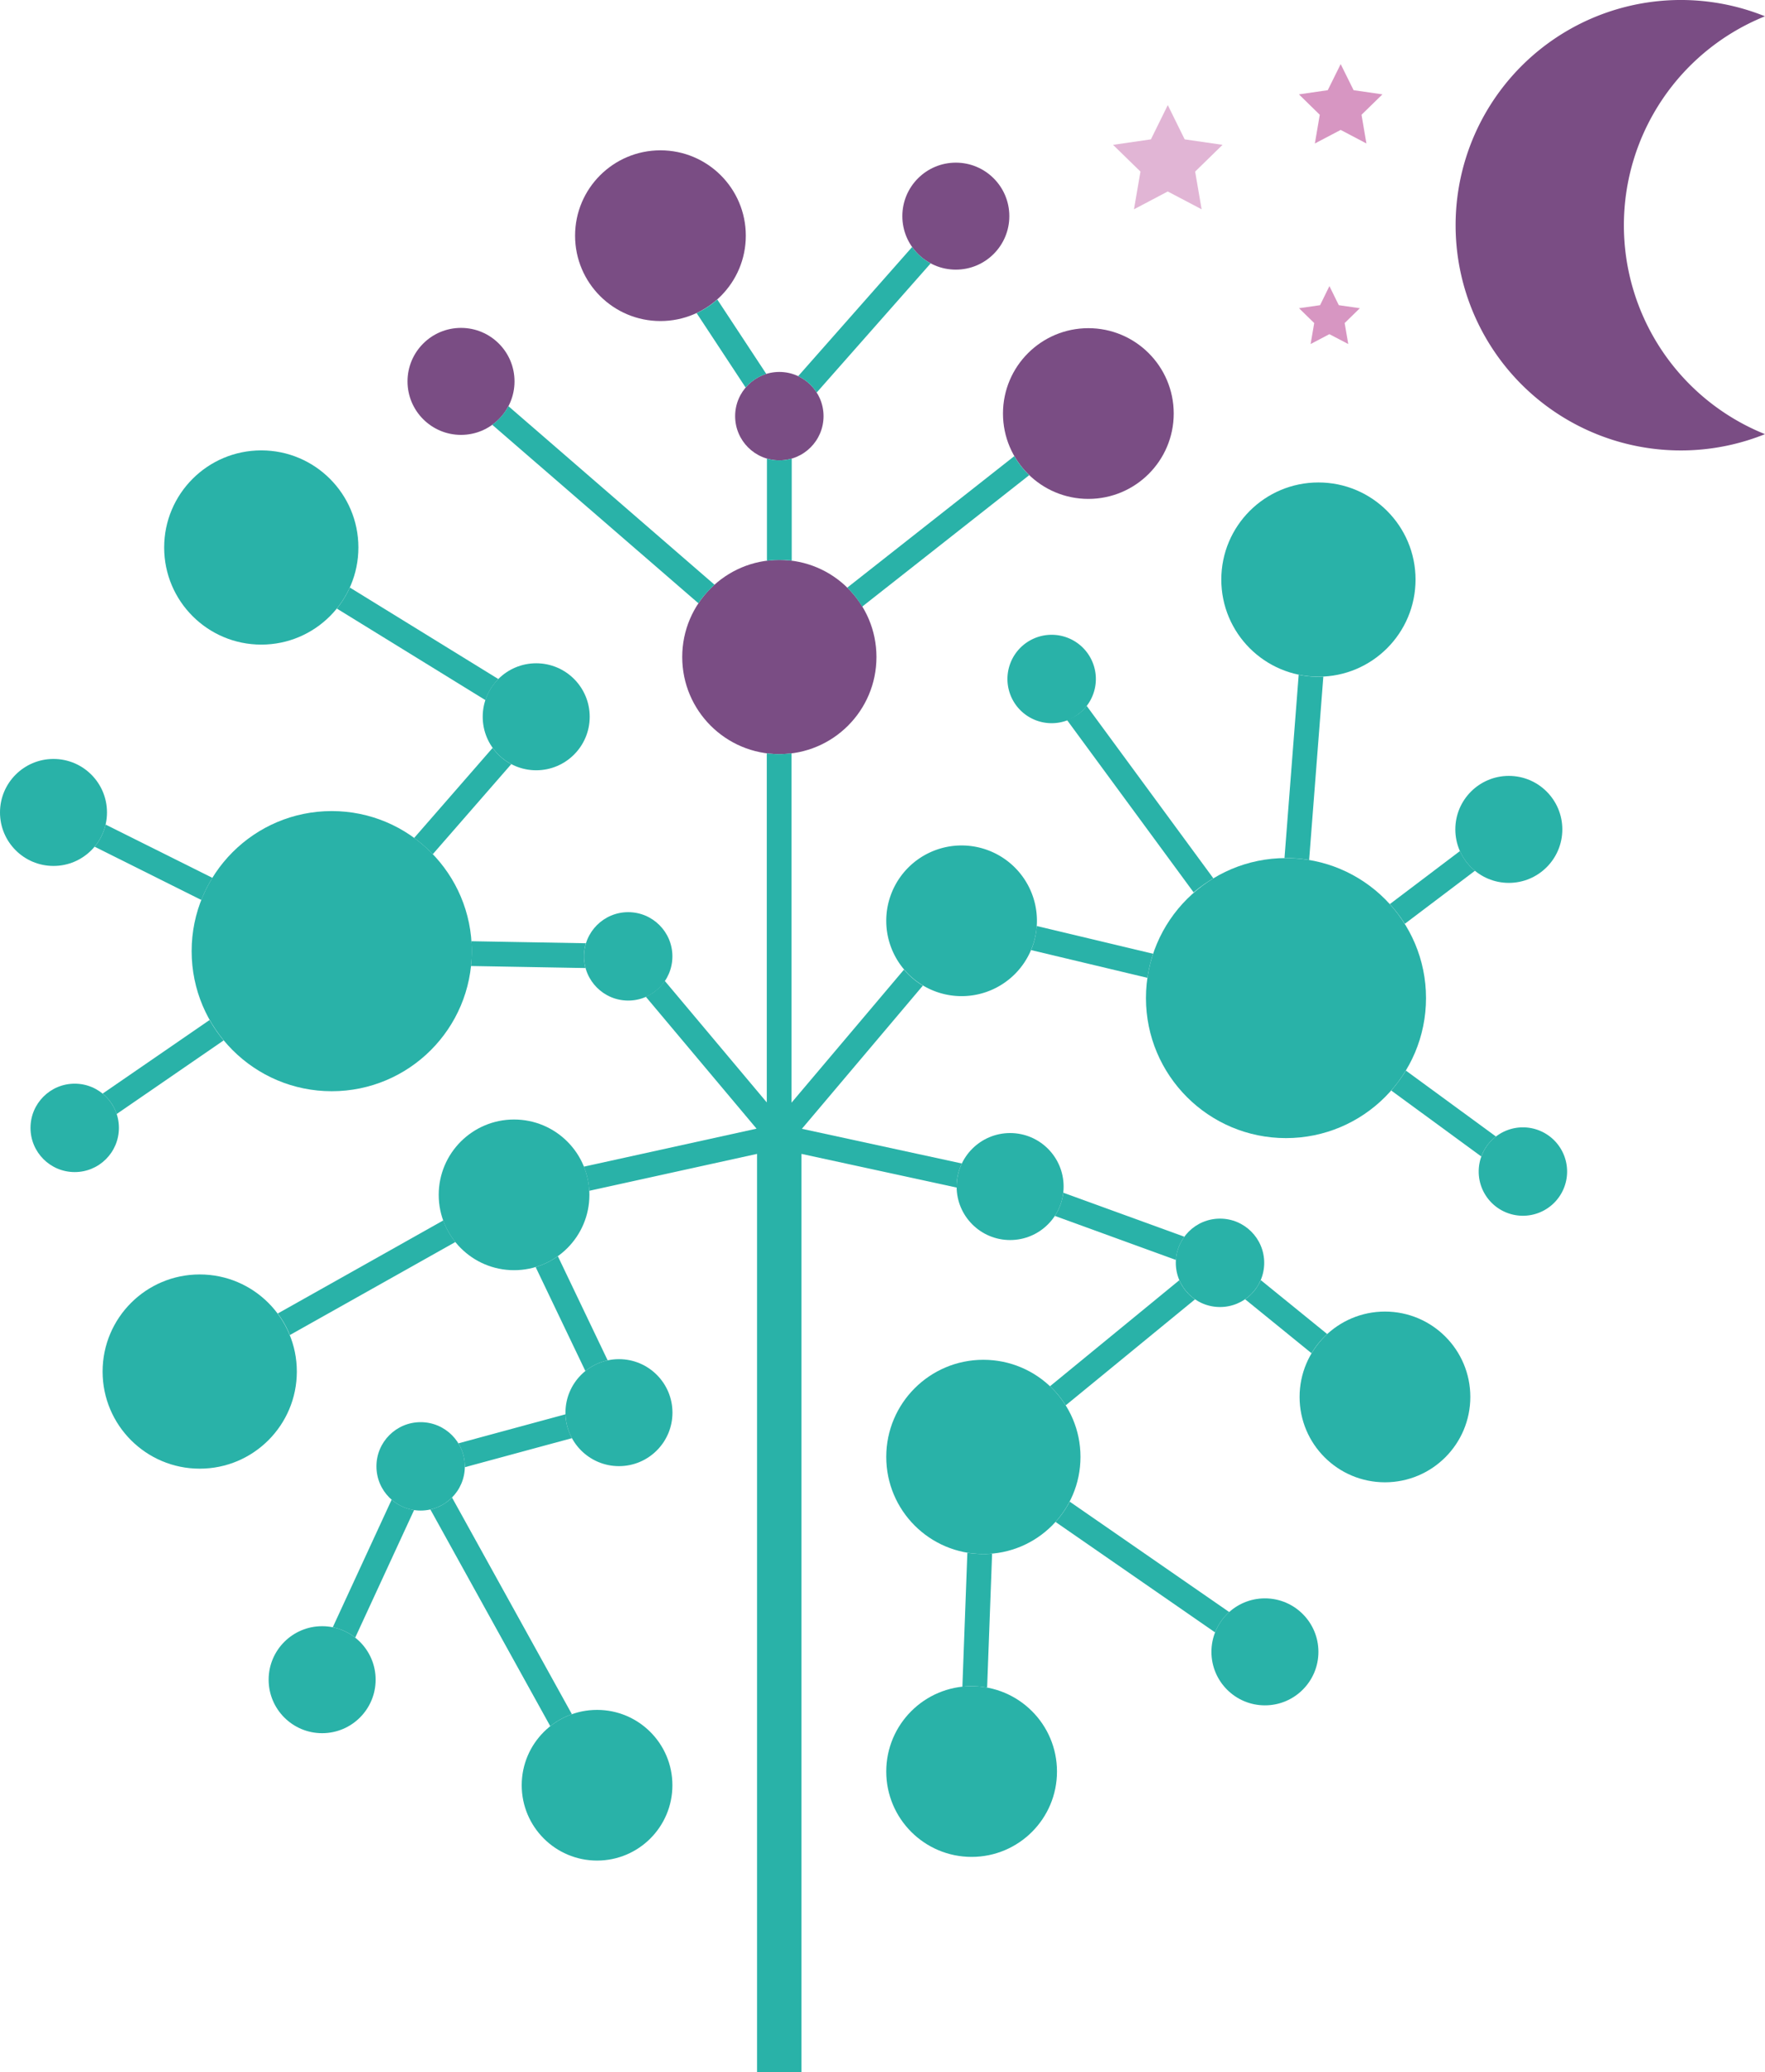 <svg xmlns="http://www.w3.org/2000/svg" width="94.032" height="110.403" viewBox="0 0 94.032 110.403">
  <g id="illustrations" transform="translate(-711.91 -21.15)">
    <g id="Group_1989" data-name="Group 1989" transform="translate(711.91 29.159)">
      <g id="Group_1988" data-name="Group 1988" transform="translate(0 0)">
        <g id="Group_1985" data-name="Group 1985" transform="translate(5.04)">
          <g id="Group_1955" data-name="Group 1955" transform="translate(16.671)">
            <circle id="Ellipse_2684" data-name="Ellipse 2684" cx="4.548" cy="4.548" r="4.548" transform="translate(31.724 9.476)" fill="#7a4d84"/>
            <circle id="Ellipse_2685" data-name="Ellipse 2685" cx="2.85" cy="2.85" r="2.85" transform="translate(0 9.461)" fill="#7a4d84"/>
            <circle id="Ellipse_2686" data-name="Ellipse 2686" cx="5.174" cy="5.174" r="5.174" transform="translate(14.635 21.822)" fill="#7a4d84"/>
            <circle id="Ellipse_2687" data-name="Ellipse 2687" cx="4.548" cy="4.548" r="4.548" transform="translate(8.927)" fill="#7a4d84"/>
            <circle id="Ellipse_2688" data-name="Ellipse 2688" cx="2.85" cy="2.85" r="2.85" transform="translate(26.362 0.657)" fill="#7a4d84"/>
            <circle id="Ellipse_2689" data-name="Ellipse 2689" cx="2.355" cy="2.355" r="2.355" transform="translate(17.454 11.808)" fill="#7a4d84"/>
          </g>
          <g id="Group_1956" data-name="Group 1956" transform="translate(42.176 17.696)">
            <path id="Path_2490" data-name="Path 2490" d="M919.355,177.52a2.355,2.355,0,1,0,2.355,2.355A2.355,2.355,0,0,0,919.355,177.52Z" transform="translate(-885.437 -143.161)" fill="#29b2a8"/>
            <circle id="Ellipse_2690" data-name="Ellipse 2690" cx="5.174" cy="5.174" r="5.174" transform="translate(17.85)" fill="#29b2a8"/>
            <circle id="Ellipse_2691" data-name="Ellipse 2691" cx="7.46" cy="7.46" r="7.46" transform="translate(13.836 20.012)" fill="#29b2a8"/>
            <path id="Path_2491" data-name="Path 2491" d="M853.995,109.2a2.355,2.355,0,1,0,2.355,2.355A2.355,2.355,0,0,0,853.995,109.2Z" transform="translate(-845.183 -101.084)" fill="#29b2a8"/>
            <path id="Path_2492" data-name="Path 2492" d="M838.844,138.42a4.014,4.014,0,1,0,4.014,4.014A4.015,4.015,0,0,0,838.844,138.42Z" transform="translate(-834.83 -119.08)" fill="#29b2a8"/>
            <circle id="Ellipse_2692" data-name="Ellipse 2692" cx="2.85" cy="2.85" r="2.85" transform="translate(30.318 15.634)" fill="#29b2a8"/>
          </g>
          <g id="Group_1957" data-name="Group 1957" transform="translate(0.426 51.637)">
            <circle id="Ellipse_2693" data-name="Ellipse 2693" cx="4.014" cy="4.014" r="4.014" transform="translate(17.907)" fill="#29b2a8"/>
            <circle id="Ellipse_2694" data-name="Ellipse 2694" cx="4.014" cy="4.014" r="4.014" transform="translate(22.329 31.455)" fill="#29b2a8"/>
            <circle id="Ellipse_2695" data-name="Ellipse 2695" cx="2.355" cy="2.355" r="2.355" transform="translate(14.589 16.125)" fill="#29b2a8"/>
            <circle id="Ellipse_2696" data-name="Ellipse 2696" cx="5.174" cy="5.174" r="5.174" transform="translate(0 8.255)" fill="#29b2a8"/>
            <circle id="Ellipse_2697" data-name="Ellipse 2697" cx="2.85" cy="2.85" r="2.85" transform="translate(24.66 12.768)" fill="#29b2a8"/>
            <circle id="Ellipse_2698" data-name="Ellipse 2698" cx="2.85" cy="2.85" r="2.85" transform="translate(8.846 26.996)" fill="#29b2a8"/>
          </g>
          <g id="Group_1983" data-name="Group 1983" transform="translate(0 5.151)">
            <g id="Group_1958" data-name="Group 1958" transform="translate(21.184)">
              <path id="Path_2493" data-name="Path 2493" d="M838.326,84.42l-8.9,7.006h0c.031.027.058.058.085.085h0c.027.031.058.058.084.088h0c.027.031.054.058.081.088l0,0c.027.031.054.061.077.092h0l0,0c.027.031.05.061.077.092l0,0c.05.061.1.127.146.192l0,0c.023.031.042.061.065.092h0c0,.008.008.012.012.019h0c.019.031.042.061.061.092v0c.019.031.038.061.061.092h0s0,0,0,.008c.015.023.031.05.046.073l8.9-7.006A4.65,4.65,0,0,1,838.326,84.42Z" transform="translate(-810.512 -73.277)" fill="#29b2a8"/>
              <path id="Path_2494" data-name="Path 2494" d="M808.53,63.416l2.612,3.968a2.375,2.375,0,0,1,1.1-.726l-2.612-3.968A4.506,4.506,0,0,1,808.53,63.416Z" transform="translate(-797.64 -59.894)" fill="#29b2a8"/>
              <path id="Path_2495" data-name="Path 2495" d="M818.941,84.852h-.046a2.331,2.331,0,0,1-.615-.092V90.2c.046-.008.092-.012.138-.015h.008l.134-.012h.008q.138-.012.277-.012h.192c.046,0,.1,0,.142,0h0c.042,0,.088,0,.131.008h.011l.127.012h.015c.046,0,.092.012.138.015V84.76a2.332,2.332,0,0,1-.615.092Z" transform="translate(-803.645 -73.486)" fill="#29b2a8"/>
              <path id="Path_2496" data-name="Path 2496" d="M828.683,55.41l-6.073,6.883a2.359,2.359,0,0,1,.987.872l6.073-6.883A2.912,2.912,0,0,1,828.683,55.41Z" transform="translate(-806.312 -55.41)" fill="#29b2a8"/>
              <path id="Path_2497" data-name="Path 2497" d="M780.18,78.481l10.986,9.511.046-.069h0a4.244,4.244,0,0,1,.3-.392h0c.054-.061.108-.127.165-.184h0c.038-.038.073-.077.111-.115l0,0,.058-.058h0c.057-.058.119-.115.18-.169h0L781.044,77.49A2.974,2.974,0,0,1,780.18,78.481Z" transform="translate(-780.18 -69.009)" fill="#29b2a8"/>
            </g>
            <g id="Group_1964" data-name="Group 1964" transform="translate(49.889 22.79)">
              <g id="Group_1959" data-name="Group 1959" transform="translate(1.901 1.659)">
                <path id="Path_2498" data-name="Path 2498" d="M867.673,128.248l-6.749-9.188c-.035.042-.069.088-.108.127h0c-.038.042-.073.081-.115.119h0c-.038.038-.081.077-.123.111h0a.728.728,0,0,1-.061.05h0c-.019.015-.042.035-.065.05,0,0,0,0-.008,0a.6.6,0,0,1-.061.042,0,0,0,0,0,0,0l-.065.042s0,0-.008,0l-.061.038s0,0-.008,0c-.023.012-.046.027-.069.038a0,0,0,0,0,0,0l-.065.035s-.008,0-.012,0l-.069.035h0a.463.463,0,0,1-.065.027s-.012,0-.015.008c-.023.008-.046.019-.073.027l6.749,9.188A7.824,7.824,0,0,1,867.673,128.248Z" transform="translate(-859.86 -119.06)" fill="#29b2a8"/>
              </g>
              <g id="Group_1960" data-name="Group 1960" transform="translate(19.11 9.388)">
                <path id="Path_2499" data-name="Path 2499" d="M909.12,140.167a.379.379,0,0,1-.042-.038s-.011-.008-.015-.015-.035-.031-.05-.046l0,0a2.843,2.843,0,0,1-.611-.883l-3.737,2.827a7.521,7.521,0,0,1,.8,1.049l3.737-2.827h0l-.058-.046C909.131,140.175,909.123,140.171,909.12,140.167Z" transform="translate(-904.66 -139.18)" fill="#29b2a8"/>
              </g>
              <g id="Group_1961" data-name="Group 1961" transform="translate(13.502)">
                <path id="Path_2500" data-name="Path 2500" d="M890.256,124.508a7.157,7.157,0,0,1,1.118.1l.757-9.768c-.085,0-.173.008-.261.008a5.258,5.258,0,0,1-1.052-.108l-.757,9.768h.084A1.079,1.079,0,0,1,890.256,124.508Z" transform="translate(-890.06 -114.74)" fill="#29b2a8"/>
              </g>
              <g id="Group_1962" data-name="Group 1962" transform="translate(19.19 21.088)">
                <path id="Path_2501" data-name="Path 2501" d="M905.65,169.64a7.881,7.881,0,0,1-.78,1.064l4.8,3.515a2.349,2.349,0,0,1,.78-1.064Z" transform="translate(-904.87 -169.64)" fill="#29b2a8"/>
              </g>
              <g id="Group_1963" data-name="Group 1963" transform="translate(0 13.386)">
                <path id="Path_2502" data-name="Path 2502" d="M855.213,149.59a3.972,3.972,0,0,1-.3,1.283l6.2,1.479a7.516,7.516,0,0,1,.3-1.283Z" transform="translate(-854.91 -149.59)" fill="#29b2a8"/>
              </g>
            </g>
            <g id="Group_1970" data-name="Group 1970" transform="translate(9.757 51.863)">
              <g id="Group_1965" data-name="Group 1965">
                <path id="Path_2503" data-name="Path 2503" d="M759.895,191.579a3.931,3.931,0,0,1-.645-1.149l-8.819,4.959a5.1,5.1,0,0,1,.645,1.148Z" transform="translate(-750.43 -190.43)" fill="#29b2a8"/>
              </g>
              <g id="Group_1966" data-name="Group 1966" transform="translate(8.132 14.762)">
                <path id="Path_2504" data-name="Path 2504" d="M772.752,228.86a2.36,2.36,0,0,1-1.152.638l6.388,11.547a3.968,3.968,0,0,1,1.152-.638Z" transform="translate(-771.6 -228.86)" fill="#29b2a8"/>
              </g>
              <g id="Group_1967" data-name="Group 1967" transform="translate(13.74 1.905)">
                <path id="Path_2505" data-name="Path 2505" d="M787.383,195.39a4.134,4.134,0,0,1-1.183.58l2.65,5.539a2.841,2.841,0,0,1,1.187-.568Z" transform="translate(-786.2 -195.39)" fill="#29b2a8"/>
              </g>
              <g id="Group_1968" data-name="Group 1968" transform="translate(2.931 14.877)">
                <path id="Path_2506" data-name="Path 2506" d="M762.393,229.713a2.354,2.354,0,0,1-1.195-.553l-3.138,6.8a2.78,2.78,0,0,1,1.195.553Z" transform="translate(-758.06 -229.16)" fill="#29b2a8"/>
              </g>
              <g id="Group_1969" data-name="Group 1969" transform="translate(9.622 10.329)">
                <path id="Path_2507" data-name="Path 2507" d="M775.826,220.016v.077h0v.046l5.708-1.548a2.84,2.84,0,0,1-.346-1.271l-5.708,1.548a2.347,2.347,0,0,1,.342,1.137S775.826,220.009,775.826,220.016Z" transform="translate(-775.48 -217.32)" fill="#29b2a8"/>
              </g>
            </g>
            <g id="Group_1971" data-name="Group 1971" transform="translate(26.066 26.976)">
              <path id="Path_2508" data-name="Path 2508" d="M804.483,195.906V146.982l8.27,1.794v-.15a.423.423,0,0,1,0-.069v0a2.9,2.9,0,0,1,.273-1.064l-8.52-1.848,6.445-7.629a3.972,3.972,0,0,1-1.006-.853l-5.992,7.091V125.64a5.426,5.426,0,0,1-.565.042H803.2a4.542,4.542,0,0,1-.565-.042v18.6l-5.435-6.476a2.379,2.379,0,0,1-1.01.845l5.9,7.029-9.2,2.024a3.971,3.971,0,0,1,.284,1.287l8.942-1.967V195.9Z" transform="translate(-792.89 -125.64)" fill="#29b2a8"/>
            </g>
            <g id="Group_1976" data-name="Group 1976" transform="translate(0 18.142)">
              <g id="Group_1972" data-name="Group 1972" transform="translate(12.906)">
                <path id="Path_2509" data-name="Path 2509" d="M759.321,102.64a5.245,5.245,0,0,1-.691,1.122l7.917,4.878a2.843,2.843,0,0,1,.522-.937h0a.668.668,0,0,1,.05-.058s.008-.008.008-.012c.015-.015.027-.031.042-.046s.008-.012.012-.015a.708.708,0,0,1,.054-.054h0Z" transform="translate(-758.63 -102.64)" fill="#29b2a8"/>
              </g>
              <g id="Group_1973" data-name="Group 1973" transform="translate(20.051 18.845)">
                <path id="Path_2510" data-name="Path 2510" d="M783.253,152.507v-.046a2.441,2.441,0,0,1,.1-.653l-6.1-.108c.012.173.019.35.019.53a7.717,7.717,0,0,1-.042.791l6.1.108A2.556,2.556,0,0,1,783.253,152.507Z" transform="translate(-777.23 -151.7)" fill="#29b2a8"/>
              </g>
              <g id="Group_1974" data-name="Group 1974" transform="translate(17.024 8.543)">
                <path id="Path_2511" data-name="Path 2511" d="M773.533,124.88l-4.183,4.8a7.348,7.348,0,0,1,.991.868l4.183-4.8A2.872,2.872,0,0,1,773.533,124.88Z" transform="translate(-769.35 -124.88)" fill="#29b2a8"/>
              </g>
              <g id="Group_1975" data-name="Group 1975" transform="translate(0.426 23.043)">
                <path id="Path_2512" data-name="Path 2512" d="M726.889,167.639l5.7-3.922a7.383,7.383,0,0,1-.749-1.087l-5.7,3.922A2.346,2.346,0,0,1,726.889,167.639Z" transform="translate(-726.14 -162.63)" fill="#29b2a8"/>
              </g>
              <path id="Path_2513" data-name="Path 2513" d="M731.306,138.359l-5.689-2.839a2.869,2.869,0,0,1-.588,1.179l5.689,2.839A7.175,7.175,0,0,1,731.306,138.359Z" transform="translate(-725.03 -122.89)" fill="#29b2a8"/>
            </g>
            <g id="Group_1982" data-name="Group 1982" transform="translate(46.232 50.385)">
              <g id="Group_1977" data-name="Group 1977" transform="translate(15.061 4.655)">
                <path id="Path_2514" data-name="Path 2514" d="M885.434,198.7a2.358,2.358,0,0,1-.834,1.022l3.541,2.877a4.459,4.459,0,0,1,.834-1.022Z" transform="translate(-884.6 -198.7)" fill="#29b2a8"/>
              </g>
              <g id="Group_1978" data-name="Group 1978" transform="translate(4.963 16.459)">
                <path id="Path_2515" data-name="Path 2515" d="M867.563,235.315l-8.5-5.885a5.154,5.154,0,0,1-.753,1.083l8.5,5.885A2.886,2.886,0,0,1,867.563,235.315Z" transform="translate(-858.31 -229.43)" fill="#29b2a8"/>
              </g>
              <g id="Group_1979" data-name="Group 1979" transform="translate(4.924)">
                <path id="Path_2516" data-name="Path 2516" d="M865.113,188.927l-6.453-2.347a2.857,2.857,0,0,1-.449,1.237l6.453,2.347A2.326,2.326,0,0,1,865.113,188.927Z" transform="translate(-858.21 -186.58)" fill="#29b2a8"/>
              </g>
              <g id="Group_1980" data-name="Group 1980" transform="translate(0 19.183)">
                <path id="Path_2517" data-name="Path 2517" d="M846.508,236.589h0a5.21,5.21,0,0,1-.853-.069l-.265,7.137a4.18,4.18,0,0,1,.492-.027,4.524,4.524,0,0,1,.826.077l.265-7.137c-.15.012-.307.019-.465.019Z" transform="translate(-845.39 -236.52)" fill="#29b2a8"/>
              </g>
              <g id="Group_1981" data-name="Group 1981" transform="translate(4.667 4.663)">
                <path id="Path_2518" data-name="Path 2518" d="M858.377,205.388l6.891-5.65a2.355,2.355,0,0,1-.837-1.018l-6.891,5.65A4.972,4.972,0,0,1,858.377,205.388Z" transform="translate(-857.54 -198.72)" fill="#29b2a8"/>
              </g>
            </g>
          </g>
          <g id="Group_1984" data-name="Group 1984" transform="translate(42.176 52.359)">
            <circle id="Ellipse_2699" data-name="Ellipse 2699" cx="5.174" cy="5.174" r="5.174" transform="translate(0 12.08)" fill="#29b2a8"/>
            <circle id="Ellipse_2700" data-name="Ellipse 2700" cx="2.355" cy="2.355" r="2.355" transform="translate(15.426 4.559)" fill="#29b2a8"/>
            <circle id="Ellipse_2701" data-name="Ellipse 2701" cx="2.85" cy="2.85" r="2.85" transform="translate(17.324 24.791)" fill="#29b2a8"/>
            <circle id="Ellipse_2702" data-name="Ellipse 2702" cx="2.85" cy="2.85" r="2.85" transform="translate(3.749)" fill="#29b2a8"/>
            <circle id="Ellipse_2703" data-name="Ellipse 2703" cx="4.548" cy="4.548" r="4.548" transform="translate(22.021 9.511)" fill="#29b2a8"/>
            <circle id="Ellipse_2704" data-name="Ellipse 2704" cx="4.548" cy="4.548" r="4.548" transform="translate(0 29.469)" fill="#29b2a8"/>
          </g>
        </g>
        <g id="Group_1987" data-name="Group 1987" transform="translate(0 15.987)">
          <g id="Group_1986" data-name="Group 1986">
            <circle id="Ellipse_2705" data-name="Ellipse 2705" cx="2.85" cy="2.85" r="2.85" transform="translate(25.717 11.343)" fill="#29b2a8"/>
            <circle id="Ellipse_2706" data-name="Ellipse 2706" cx="2.355" cy="2.355" r="2.355" transform="translate(31.113 24.603)" fill="#29b2a8"/>
            <circle id="Ellipse_2707" data-name="Ellipse 2707" cx="5.174" cy="5.174" r="5.174" transform="translate(8.746)" fill="#29b2a8"/>
            <circle id="Ellipse_2708" data-name="Ellipse 2708" cx="7.463" cy="7.463" r="7.463" transform="translate(10.21 19.217)" fill="#29b2a8"/>
            <circle id="Ellipse_2709" data-name="Ellipse 2709" cx="2.355" cy="2.355" r="2.355" transform="translate(1.625 33.741)" fill="#29b2a8"/>
            <circle id="Ellipse_2710" data-name="Ellipse 2710" cx="2.85" cy="2.85" r="2.85" transform="translate(0 16.44)" fill="#29b2a8"/>
          </g>
        </g>
      </g>
    </g>
    <g id="Group_1990" data-name="Group 1990" transform="translate(771.21 21.15)">
      <path id="Path_2519" data-name="Path 2519" d="M922.765,33.154a12.008,12.008,0,0,1,7.517-11.136,12,12,0,1,0,0,22.263A11.994,11.994,0,0,1,922.765,33.154Z" transform="translate(-895.551 -21.15)" fill="#7a4d84"/>
      <path id="Path_2520" data-name="Path 2520" d="M894.3,30.04l.688,1.39,1.536.223-1.114,1.087.261,1.529-1.371-.722-1.375.722.261-1.529-1.11-1.087,1.536-.223Z" transform="translate(-882.174 -26.625)" fill="#d796c2"/>
      <path id="Path_2521" data-name="Path 2521" d="M893.7,60.83l.5,1.018,1.122.161-.81.791.192,1.118-1.006-.526-1,.526.192-1.118-.81-.791,1.122-.161Z" transform="translate(-882.174 -45.588)" fill="#d796c2"/>
      <path id="Path_2522" data-name="Path 2522" d="M869.205,35.73l.9,1.825,2.017.292-1.46,1.425.346,2.009-1.805-.949-1.8.949.346-2.009-1.46-1.425,2.017-.292Z" transform="translate(-866.29 -30.13)" fill="#e1b5d5"/>
    </g>
  </g>
</svg>
